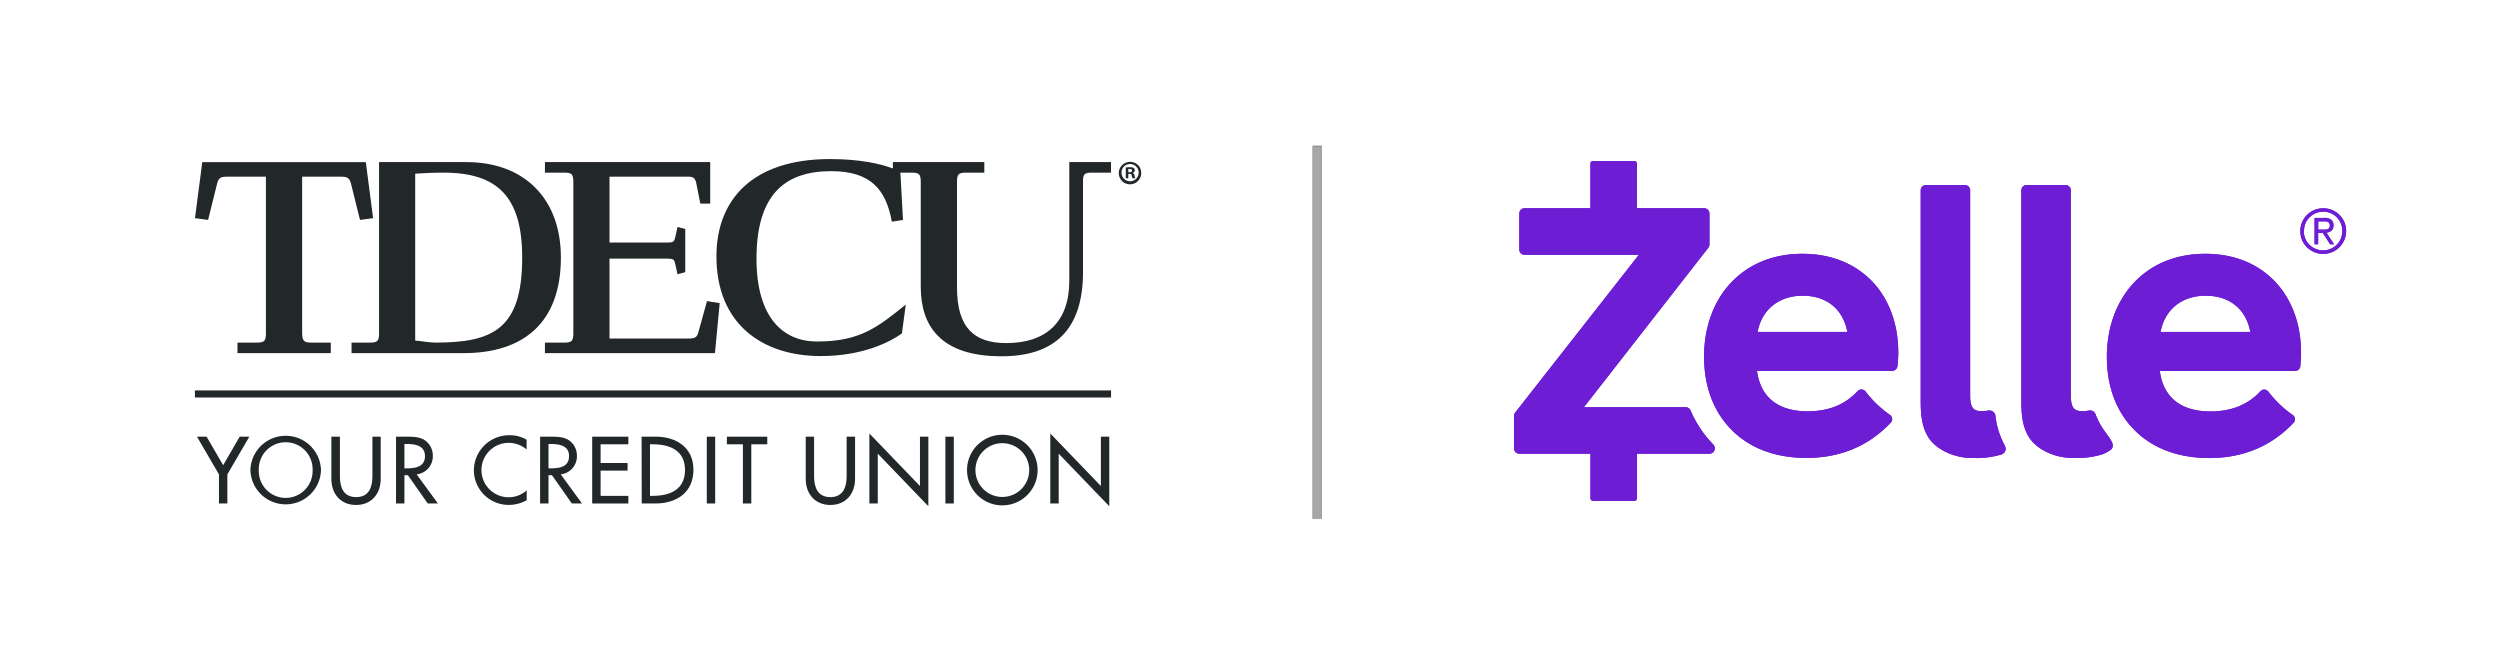 <svg id="Layer_1" data-name="Layer 1" xmlns="http://www.w3.org/2000/svg" viewBox="0 0 827.43 220"><defs><style>.cls-1{fill:#22272a;}.cls-2{fill:#626365;}.cls-3{fill:#6d1ed4;}.cls-4{fill:#a7a7a7;}</style></defs><path class="cls-1" d="M85.08,113.39c2.43,0,2.93-.59,2.93-3.08V58.48H75c-2,0-2.7.49-3.13,2.24l-3,12.07-4.34-.59,2.42-18.55h54.12l2.42,18.55-4.34.59-3-12.07C115.71,59,115,58.48,113,58.48H100v51.83c.07,2.49.57,3.08,3,3.08h6.48v3.49H78.6v-3.49Z"/><path class="cls-1" d="M201.73,112.05h25.71c2.63,0,3.2-.33,3.7-2.07L234,99.66l4.2.67-1.57,16.55H180.36v-3.49h6.49c2.42,0,2.91-.59,2.91-3.08V60.22c0-2.49-.49-3.08-2.91-3.08h-6.49V53.65h54.7V67.38h-3.28l-1.28-6.49c-.36-1.92-1-2.41-2.57-2.41h-26.2V80.27h19.08c2.14,0,2.35-.25,2.71-1.91l.71-3.24,2.57.66V90.09l-2.57.67-.71-3.25c-.36-1.66-.57-1.91-2.71-1.91H201.73Z"/><path class="cls-1" d="M353.91,60.22v32.7c0,13.81-7.83,20.63-20.86,20.63-10.47,0-16.31-4.91-16.31-18.38V60.22c0-2.49.49-3.08,2.92-3.08h6.12V53.65H295.52v2.11c-4.38-1.63-11-3.11-20.87-3.11-25.64,0-37.53,13.48-37.53,32.2,0,22.38,15.17,33,34.54,33,13.82,0,22.93-4.66,26.85-7.49l1.28-9.56c-9.4,7.57-15.17,12.23-29.41,12.23-11.11,0-20-7.83-20-27.38,0-21.21,9.33-29,24.71-29,13.17,0,18.16,6.15,20.08,16.72l3.7-.58L298,57.14h3.82c2.43,0,2.92.59,2.92,3.08v34.7c0,12.81,6.41,23,26.71,23,17.8,0,27-9,27-27.95V60.22c-.07-2.49.42-3.08,2.85-3.08h6.41V53.65H353.91Z"/><path class="cls-1" d="M154.37,53.65H125.46v56.66c0,2.49-.5,3.08-2.92,3.08h-6.19v3.49h37.1c19.72,0,32.19-10,32.19-31.61,0-19.81-12.39-31.62-31.27-31.62m-10.25,59.74c-2.14,0-4.41-.5-6.7-.67V57.48c2.29-.17,6-.34,9.41-.34,18,0,26,8.16,26,28.13,0,23.62-9.69,28.12-28.7,28.12"/><rect class="cls-1" x="64.51" y="129.22" width="303.22" height="2.34"/><polygon class="cls-1" points="65.19 144.53 68.38 144.53 73.86 153.97 79.33 144.53 82.52 144.53 75.25 157.02 75.25 166.64 72.47 166.64 72.47 157.02 65.19 144.53"/><path class="cls-1" d="M106.24,155.58a11.69,11.69,0,0,1-23.37,0,11.69,11.69,0,0,1,23.37,0m-2.78,0a8.91,8.91,0,1,0-17.81,0,8.91,8.91,0,1,0,17.81,0"/><path class="cls-1" d="M112.5,144.53v13.05c0,3.6,1.09,6.95,5.38,6.95s5.38-3.35,5.38-6.95V144.53H126v14c0,4.87-3,8.6-8.16,8.6s-8.16-3.73-8.16-8.6v-14Z"/><path class="cls-1" d="M144.94,166.64h-3.37L135,157.28h-1.15v9.36h-2.78V144.53h3.37c2,0,4.11,0,5.88,1a6.11,6.11,0,0,1,2.93,5.28A6,6,0,0,1,137.9,157ZM133.85,155h.88c2.84,0,5.92-.53,5.92-4.05s-3.31-4-6.06-4h-.74Z"/><path class="cls-1" d="M174.27,148.75a9.06,9.06,0,0,0-5.89-2.17,9,9,0,0,0-.06,18,9,9,0,0,0,6-2.28v3.25a12.14,12.14,0,0,1-5.86,1.56,11.5,11.5,0,0,1-11.62-11.41,11.68,11.68,0,0,1,11.86-11.65,10.82,10.82,0,0,1,5.62,1.5Z"/><path class="cls-1" d="M192.63,166.64h-3.37l-6.57-9.36h-1.15v9.36h-2.78V144.53h3.37c2,0,4.11,0,5.89,1a6.12,6.12,0,0,1,2.92,5.28,6,6,0,0,1-5.35,6.19ZM181.54,155h.89c2.84,0,5.91-.53,5.91-4.05s-3.31-4-6.06-4h-.74Z"/><polygon class="cls-1" points="196 144.53 207.97 144.53 207.97 147.05 198.78 147.05 198.78 153.24 207.71 153.24 207.71 155.76 198.78 155.76 198.78 164.12 207.97 164.12 207.97 166.64 196 166.64 196 144.53"/><path class="cls-1" d="M212.35,144.52H217c6.83,0,12.51,3.58,12.51,10.94,0,7.54-5.56,11.18-12.6,11.18h-4.52Zm2.78,19.59h1c5.68,0,10.59-2.11,10.59-8.53s-4.91-8.53-10.59-8.53h-1Z"/><rect class="cls-1" x="233.93" y="144.53" width="2.78" height="22.11"/><polygon class="cls-1" points="248.66 166.64 245.88 166.64 245.88 147.05 240.58 147.05 240.58 144.53 253.95 144.53 253.95 147.05 248.66 147.05 248.66 166.64"/><path class="cls-1" d="M269.44,144.53v13.05c0,3.6,1.1,6.95,5.38,6.95s5.39-3.35,5.39-6.95V144.53H283v14c0,4.87-3.05,8.6-8.17,8.6s-8.16-3.73-8.16-8.6v-14Z"/><polygon class="cls-1" points="287.74 143.47 304.48 160.86 304.48 144.53 307.26 144.53 307.26 167.55 290.52 150.16 290.52 166.64 287.74 166.64 287.74 143.47"/><rect class="cls-1" x="312.9" y="144.53" width="2.78" height="22.11"/><path class="cls-1" d="M343.42,155.58a11.68,11.68,0,0,1-23.36,0,11.68,11.68,0,0,1,23.36,0m-2.78,0a8.9,8.9,0,1,0-17.8,0,8.9,8.9,0,1,0,17.8,0"/><polygon class="cls-1" points="347.62 143.47 364.36 160.86 364.36 144.53 367.14 144.53 367.14 167.55 350.4 150.16 350.4 166.64 347.62 166.64 347.62 143.47"/><path class="cls-1" d="M377.71,57.16a3.71,3.71,0,1,1-3.7-3.58,3.61,3.61,0,0,1,3.7,3.58m-6.5,0A2.79,2.79,0,0,0,374,60a2.86,2.86,0,0,0,0-5.72,2.79,2.79,0,0,0-2.8,2.86M373.44,59h-.84V55.45a7.84,7.84,0,0,1,1.39-.11,2.17,2.17,0,0,1,1.25.27,1,1,0,0,1,.36.78.92.92,0,0,1-.75.83v0a1.09,1.09,0,0,1,.66.88,2.7,2.7,0,0,0,.26.89h-.9a3,3,0,0,1-.29-.87c-.06-.39-.28-.57-.75-.57h-.39Zm0-2h.4c.46,0,.83-.15.83-.52s-.24-.55-.77-.55a2,2,0,0,0-.46,0Z"/><polyline class="cls-2" points="434.45 48.22 434.45 171.59 437.46 171.59 437.46 48.22"/><path class="cls-3" d="M663.6,147.57a26.26,26.26,0,0,1-3.17-10,2,2,0,0,0-1.92-1.71,1.55,1.55,0,0,0-.37,0,11.14,11.14,0,0,1-2.13.21c-2.23,0-3.94-.37-3.94-5.1v-4.52h0V63a1.76,1.76,0,0,0-1.77-1.76H637.45A1.75,1.75,0,0,0,635.69,63v69.56c0,5.21.48,9.15,2.87,12.67,2.93,4,8.76,6.36,14.11,6.36h.84a28.34,28.34,0,0,0,9-1.2,2,2,0,0,0,1.18-1.16,1.91,1.91,0,0,0-.14-1.63"/><path class="cls-3" d="M698.44,145.33c-2.36-3.45-3.1-4-4.7-7.77a2.84,2.84,0,0,0-.78-1.32,1.88,1.88,0,0,0-1.14-.38,2.2,2.2,0,0,0-.36,0,11.3,11.3,0,0,1-2.13.21c-2.24,0-3.94-.37-3.94-5.09v-4.53h0V63a1.77,1.77,0,0,0-1.77-1.77H670.76A1.77,1.77,0,0,0,669,63v69.56c0,5.21.48,9.15,2.87,12.66,2.93,4,8.76,6.36,14.12,6.36h.84a28.23,28.23,0,0,0,9-1.21,13.26,13.26,0,0,0,2.89-1.58c1.26-1.29,0-3-.32-3.44"/><path class="cls-3" d="M581.72,109.87c1.35-7.35,7-12,14.92-12s13.38,4.44,14.78,12ZM596.53,84c-9.75,0-18,3.43-23.93,9.91C567,100,564,108.58,564,118.05c0,9.63,3,17.89,8.79,23.89,6,6.3,14.71,9.62,25.07,9.62,11.18,0,20.56-3.91,27.89-11.63a1.71,1.71,0,0,0-.06-2.49,36.53,36.53,0,0,1-8.4-8.06,2,2,0,0,0-1.22-.49h0a1.8,1.8,0,0,0-1.25.57c-4.4,4.73-10,6.67-16.56,6.67-9.64,0-15.58-4.55-16.74-13.39h44.75a1.76,1.76,0,0,0,1.75-1.57,40.31,40.31,0,0,0,.25-4.63c0-9.15-3-17.4-8.46-23.22C614,87.2,606,84,596.53,84"/><path class="cls-3" d="M715.09,109.87c1.34-7.35,7-12,14.91-12s13.39,4.44,14.79,12ZM729.89,84c-9.74,0-18,3.43-23.93,9.91-5.58,6.12-8.65,14.71-8.65,24.18,0,9.63,3,17.89,8.8,23.89,6,6.3,14.71,9.62,25.07,9.62,11.18,0,20.56-3.91,27.89-11.63a1.72,1.72,0,0,0-.06-2.49,36.48,36.48,0,0,1-8.41-8.06,2,2,0,0,0-1.22-.49h0a1.78,1.78,0,0,0-1.24.57c-4.4,4.73-10.05,6.67-16.56,6.67-9.64,0-15.59-4.55-16.74-13.39h44.74a1.77,1.77,0,0,0,1.76-1.57,42.77,42.77,0,0,0,.24-4.63c0-9.15-3-17.4-8.46-23.22C747.35,87.2,739.33,84,729.89,84"/><path class="cls-3" d="M567.11,147.16a1.8,1.8,0,0,0-.2-.19l-.14-.14a36.91,36.91,0,0,1-7.25-11,1.78,1.78,0,0,0-1.63-1.06H524.22L565.41,82a1.77,1.77,0,0,0,.37-1.09V70.68A1.77,1.77,0,0,0,564,68.91H541.8V54.18a.88.88,0,0,0-.89-.88H527.26a.87.87,0,0,0-.88.88V68.91H504.61a1.77,1.77,0,0,0-1.77,1.77v11.9a1.77,1.77,0,0,0,1.77,1.76h37.8l-40.94,52.23a1.8,1.8,0,0,0-.38,1.09V148.4a1.78,1.78,0,0,0,1.77,1.77h23.53v14.72a.89.89,0,0,0,.88.89h13.66a.88.88,0,0,0,.88-.89V150.17h24a1.78,1.78,0,0,0,1.26-3"/><path class="cls-3" d="M767.27,76h1.49q.45,0,.87,0a2,2,0,0,0,.76-.17,1.15,1.15,0,0,0,.52-.42,1.43,1.43,0,0,0,.19-.81,1.39,1.39,0,0,0-.17-.72,1.11,1.11,0,0,0-.45-.41,1.84,1.84,0,0,0-.64-.19c-.23,0-.47,0-.7,0h-1.87Zm-1.21-3.88h3.18a3.69,3.69,0,0,1,2.33.6,2.29,2.29,0,0,1,.74,1.91,2.12,2.12,0,0,1-.66,1.72A3,3,0,0,1,770,77l2.5,3.84h-1.31l-2.39-3.74h-1.55v3.74h-1.21Zm-3.56,4.35A6.49,6.49,0,0,0,763,79a6.39,6.39,0,0,0,10.38,2,6.44,6.44,0,0,0,1.36-2,6.55,6.55,0,0,0,.49-2.55,6.33,6.33,0,0,0-1.85-4.56,6.25,6.25,0,0,0-2-1.34,6.34,6.34,0,0,0-2.48-.48,6.2,6.2,0,0,0-2.48.49,6.51,6.51,0,0,0-2,1.35,6.16,6.16,0,0,0-1.37,2,6.81,6.81,0,0,0-.49,2.58m-1.21,0a7.44,7.44,0,0,1,.6-3,7.59,7.59,0,0,1,1.64-2.39,7.56,7.56,0,0,1,5.33-2.16,7.6,7.6,0,0,1,2.92.57,7.72,7.72,0,0,1,2.41,1.57,7.62,7.62,0,0,1,1.64,2.37,7.26,7.26,0,0,1,.61,3,7.45,7.45,0,0,1-.61,3,7.47,7.47,0,0,1-4.05,4,7.42,7.42,0,0,1-2.92.58,7.32,7.32,0,0,1-2.92-.58,7.72,7.72,0,0,1-2.41-1.57,7.57,7.57,0,0,1-1.64-2.36,7.29,7.29,0,0,1-.6-3"/><polyline class="cls-4" points="434.45 48.41 434.45 171.78 437.46 171.78 437.46 48.41"/><path class="cls-3" d="M663.6,147.57a26.26,26.26,0,0,1-3.17-10,2,2,0,0,0-1.92-1.71,1.55,1.55,0,0,0-.37,0,11.14,11.14,0,0,1-2.13.21c-2.23,0-3.94-.37-3.94-5.1v-4.52h0V63a1.76,1.76,0,0,0-1.77-1.76H637.45A1.75,1.75,0,0,0,635.69,63v69.56c0,5.21.48,9.15,2.87,12.67,2.93,4,8.76,6.36,14.11,6.36h.84a28.34,28.34,0,0,0,9-1.2,2,2,0,0,0,1.18-1.16,1.91,1.91,0,0,0-.14-1.63"/><path class="cls-3" d="M698.44,145.33c-2.36-3.45-3.1-4-4.7-7.77a2.84,2.84,0,0,0-.78-1.32,1.88,1.88,0,0,0-1.14-.38,2.2,2.2,0,0,0-.36,0,11.3,11.3,0,0,1-2.13.21c-2.24,0-3.94-.37-3.94-5.09v-4.53h0V63a1.77,1.77,0,0,0-1.77-1.77H670.76A1.77,1.77,0,0,0,669,63v69.56c0,5.21.48,9.15,2.87,12.66,2.93,4,8.76,6.36,14.12,6.36h.84a28.23,28.23,0,0,0,9-1.21,13.26,13.26,0,0,0,2.89-1.58c1.26-1.29,0-3-.32-3.44"/><path class="cls-3" d="M581.72,109.87c1.35-7.35,7-12,14.92-12s13.38,4.44,14.78,12ZM596.53,84c-9.75,0-18,3.43-23.93,9.91C567,100,564,108.58,564,118.05c0,9.63,3,17.89,8.79,23.89,6,6.3,14.71,9.62,25.07,9.62,11.18,0,20.56-3.91,27.89-11.63a1.71,1.71,0,0,0-.06-2.49,36.53,36.53,0,0,1-8.4-8.06,2,2,0,0,0-1.22-.49h0a1.8,1.8,0,0,0-1.25.57c-4.4,4.73-10,6.67-16.56,6.67-9.64,0-15.58-4.55-16.74-13.39h44.75a1.76,1.76,0,0,0,1.75-1.57,40.31,40.31,0,0,0,.25-4.63c0-9.15-3-17.4-8.46-23.22C614,87.2,606,84,596.53,84"/><path class="cls-3" d="M715.09,109.87c1.34-7.35,7-12,14.91-12s13.39,4.44,14.79,12ZM729.89,84c-9.74,0-18,3.43-23.93,9.91-5.58,6.12-8.65,14.71-8.65,24.18,0,9.63,3,17.89,8.8,23.89,6,6.3,14.71,9.62,25.07,9.62,11.18,0,20.56-3.91,27.89-11.63a1.72,1.72,0,0,0-.06-2.49,36.48,36.48,0,0,1-8.41-8.06,2,2,0,0,0-1.22-.49h0a1.78,1.78,0,0,0-1.24.57c-4.4,4.73-10.05,6.67-16.56,6.67-9.64,0-15.59-4.55-16.74-13.39h44.74a1.77,1.77,0,0,0,1.76-1.57,42.77,42.77,0,0,0,.24-4.63c0-9.15-3-17.4-8.46-23.22C747.35,87.2,739.33,84,729.89,84"/><path class="cls-3" d="M567.11,147.16a1.8,1.8,0,0,0-.2-.19l-.14-.14a36.91,36.91,0,0,1-7.25-11,1.78,1.78,0,0,0-1.63-1.06H524.22L565.41,82a1.77,1.77,0,0,0,.37-1.09V70.68A1.77,1.77,0,0,0,564,68.91H541.8V54.18a.88.88,0,0,0-.89-.88H527.26a.87.87,0,0,0-.88.88V68.91H504.61a1.77,1.77,0,0,0-1.77,1.77v11.9a1.77,1.77,0,0,0,1.77,1.76h37.8l-40.94,52.23a1.8,1.8,0,0,0-.38,1.09V148.4a1.78,1.78,0,0,0,1.77,1.77h23.53v14.72a.89.89,0,0,0,.88.89h13.66a.88.88,0,0,0,.88-.89V150.17h24a1.78,1.78,0,0,0,1.26-3"/><path class="cls-3" d="M767.27,76h1.49q.45,0,.87,0a2,2,0,0,0,.76-.17,1.15,1.15,0,0,0,.52-.42,1.43,1.43,0,0,0,.19-.81,1.39,1.39,0,0,0-.17-.72,1.11,1.11,0,0,0-.45-.41,1.84,1.84,0,0,0-.64-.19c-.23,0-.47,0-.7,0h-1.87Zm-1.21-3.88h3.18a3.69,3.69,0,0,1,2.33.6,2.29,2.29,0,0,1,.74,1.91,2.12,2.12,0,0,1-.66,1.72A3,3,0,0,1,770,77l2.5,3.84h-1.31l-2.39-3.74h-1.55v3.74h-1.21Zm-3.56,4.35A6.49,6.49,0,0,0,763,79a6.39,6.39,0,0,0,10.38,2,6.44,6.44,0,0,0,1.36-2,6.55,6.55,0,0,0,.49-2.55,6.33,6.33,0,0,0-1.85-4.56,6.25,6.25,0,0,0-2-1.34,6.34,6.34,0,0,0-2.48-.48,6.2,6.2,0,0,0-2.48.49,6.51,6.51,0,0,0-2,1.35,6.16,6.16,0,0,0-1.37,2,6.81,6.81,0,0,0-.49,2.58m-1.21,0a7.44,7.44,0,0,1,.6-3,7.59,7.59,0,0,1,1.64-2.39,7.56,7.56,0,0,1,5.33-2.16,7.6,7.6,0,0,1,2.92.57,7.72,7.72,0,0,1,2.41,1.57,7.62,7.62,0,0,1,1.64,2.37,7.26,7.26,0,0,1,.61,3,7.45,7.45,0,0,1-.61,3,7.47,7.47,0,0,1-4.05,4,7.42,7.42,0,0,1-2.92.58,7.32,7.32,0,0,1-2.92-.58,7.72,7.72,0,0,1-2.41-1.57,7.57,7.57,0,0,1-1.64-2.36,7.29,7.29,0,0,1-.6-3"/></svg>